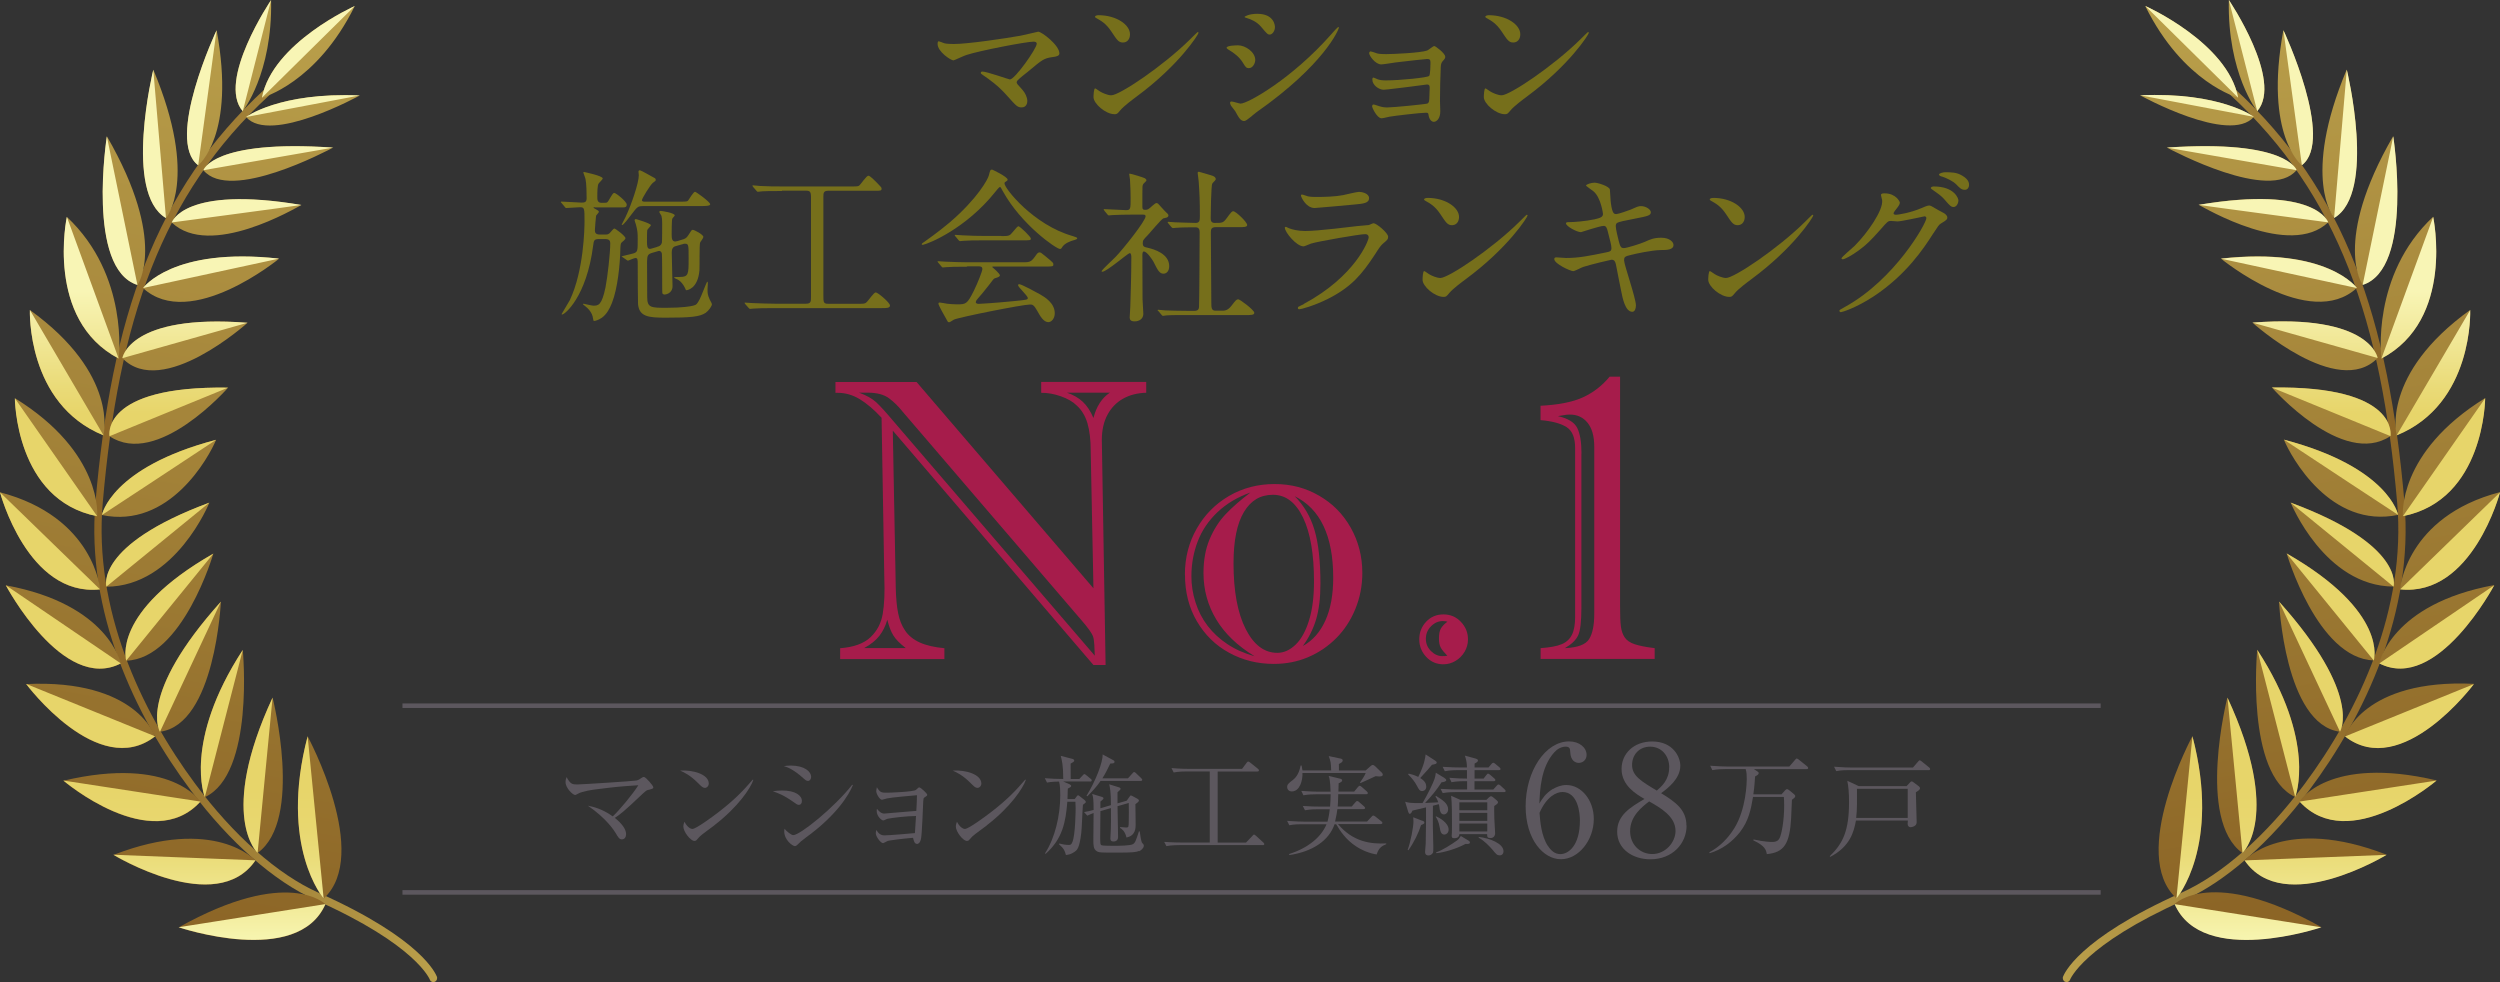 <?xml version="1.0" encoding="UTF-8"?><svg id="_イヤー_1" xmlns="http://www.w3.org/2000/svg" xmlns:xlink="http://www.w3.org/1999/xlink" viewBox="0 0 318.72 125.2"><rect x="0" y="0" width="318.72" height="125.2" fill="#333333" stroke="none"/><defs><style>.cls-1{fill:url(#linear-gradient-2);}.cls-2{fill:#a61c4b;}.cls-3{fill:none;stroke:#5c575e;stroke-miterlimit:10;stroke-width:.58px;}.cls-4{fill:#766f1b;}.cls-5{fill:url(#____鈑_胙琅韃6-3);}.cls-6{fill:#5c575e;}.cls-7{fill:url(#____鈑_胙琅韃6-2);}.cls-8{fill:url(#____鈑_胙琅韃6);}.cls-9{fill:url(#_称未設定グラデーション_24);}.cls-10{fill:url(#linear-gradient);}</style><linearGradient id="____鈑_胙琅韃6" x1="12.02" y1="68.22" x2="55.73" y2="68.22" gradientTransform="matrix(1, 0, 0, 1, 0, 0)" gradientUnits="userSpaceOnUse"><stop offset="0" stop-color="#8c6526"/><stop offset="1" stop-color="#baa04b"/></linearGradient><linearGradient id="____鈑_胙琅韃6-2" x1="16.11" y1="117.36" x2="36.93" y2="-.7" xlink:href="#____鈑_胙琅韃6"/><linearGradient id="linear-gradient" x1="22.94" y1="119.83" x2="22.94" y2="0" gradientTransform="matrix(1, 0, 0, 1, 0, 0)" gradientUnits="userSpaceOnUse"><stop offset="0" stop-color="#f7f5b0"/><stop offset=".04" stop-color="#f1e996"/><stop offset=".08" stop-color="#ebde7d"/><stop offset=".12" stop-color="#e8d76f"/><stop offset=".16" stop-color="#e7d56a"/><stop offset=".56" stop-color="#e7d56a"/><stop offset=".59" stop-color="#eadb79"/><stop offset=".66" stop-color="#f4eda4"/><stop offset=".69" stop-color="#f8f5b5"/></linearGradient><linearGradient id="____鈑_胙琅韃6-3" x1="-1308.09" x2="-1264.38" gradientTransform="translate(-1001.39) rotate(-180) scale(1 -1)" xlink:href="#____鈑_胙琅韃6"/><linearGradient id="_称未設定グラデーション_24" x1="-1304" y1="117.36" x2="-1283.18" y2="-.7" gradientTransform="translate(-1001.39) rotate(-180) scale(1 -1)" gradientUnits="userSpaceOnUse"><stop offset=".04" stop-color="#8c6526"/><stop offset="1" stop-color="#baa04b"/></linearGradient><linearGradient id="linear-gradient-2" x1="-1297.17" y1="119.83" x2="-1297.17" y2="0" gradientTransform="translate(-1001.39) rotate(-180) scale(1 -1)" xlink:href="#linear-gradient"/></defs><g><path class="cls-4" d="M130.16,4.54c.34-.06,2.16-.5,2.2-.5,.44,0,2.7,1.72,2.7,2.77,0,.29-.31,.4-.82,.46-1.13,.15-1.34,.31-3.17,1.85-.29,.25-.99,.75-1.36,1.15-.04,.06-.1,.15-.1,.21,0,.17,.08,.25,.71,.94,.4,.44,.65,1.01,.65,1.45s-.23,.82-.71,.82c-.55,0-.67-.15-1.89-1.51-1.13-1.28-2.2-2.03-3.1-2.64-.21-.15-.23-.17-.23-.25,0-.06,.04-.17,.19-.17,.57,0,3.4,1.01,3.52,1.01,.63,0,3.42-3.94,3.42-4.55,0-.25-.25-.27-.42-.27-.92,0-6.88,1.15-8.55,1.7-.27,.08-1.57,.69-1.64,.69-.34,0-2.03-1.11-2.03-2.1,0-.04,0-.34,.15-.34,.06,0,.59,.21,.69,.25,.27,.08,.92,.1,1.22,.1,1.78,0,6.58-.71,8.58-1.07Z"/><path class="cls-4" d="M144.89,12.32c-.54,.4-1.61,1.2-2.05,1.72-.4,.48-.44,.52-.75,.52-1.13,0-2.68-1.34-2.68-2.18,0-.15,.02-1.11,.21-1.11,.08,0,.54,.36,.63,.4,.27,.17,.96,.48,1.43,.48,1.03,0,6.58-3.71,10.06-7.15,.34-.34,.92-.92,.96-.92s.1,.06,.1,.1c0,.19-2.45,4.11-7.9,8.13Zm-1.72-6.9c-.57,0-.78-.34-1.47-1.38-.71-1.07-1.32-1.38-1.91-1.72-.08-.04-.19-.1-.19-.19s.17-.19,.46-.19c2.24,0,4,1.2,4,2.43,0,.63-.36,1.05-.9,1.05Z"/><path class="cls-4" d="M160.03,7.64c0,.42-.31,1.05-.82,1.05-.31,0-.42-.13-.73-.65-.44-.75-1.15-1.3-1.91-1.74-.06-.04-.19-.13-.19-.21,0-.29,1.19-.31,1.47-.31,.9,0,2.18,.84,2.18,1.87Zm-2.58,6.5c-.06-.1-.44-.55-.5-.65-.06-.1-.13-.27-.13-.4,0-.08,.06-.15,.19-.15,.19,0,.99,.27,1.15,.27,.9,0,6.54-3.15,11.55-8.83,.1-.13,.84-.94,.9-.94,.04,0,.08,.02,.08,.08,0,.23-1.84,4.72-10.52,10.8-.25,.17-1.26,1.11-1.53,1.11-.46,0-.67-.34-1.19-1.3Zm5.09-10.67c0,.48-.34,.94-.67,.94-.23,0-.34-.08-1.09-.99-.57-.67-1.3-.96-1.8-1.11-.08-.02-.31-.08-.31-.15s.59-.4,1.61-.4c2.26,0,2.26,1.64,2.26,1.7Z"/><path class="cls-4" d="M175.51,6.8c.34,.1,.99,.1,1.22,.1,.78,0,4.36-.15,5.22-.46,.17-.06,.75-.57,.9-.57,.17,0,1.4,.94,1.4,1.36,0,.21-.06,.27-.36,.61-.1,.13-.19,.29-.21,.69-.06,1.38-.1,2.96-.1,4.34,0,.21,.04,1.13,.04,1.32,0,.96-.5,1.34-.82,1.34s-.59-.34-.67-.82c-.04-.27-.04-.34-.34-.34-.69,0-4.05,.4-4.61,.5-.17,.02-.82,.21-1.05,.21-.57,0-1.2-1.34-1.2-1.51,0-.08,.02-.25,.19-.25,.06,0,.13,.02,.69,.21,.08,.02,.48,.17,1.01,.17,.84,0,4.97-.42,5.16-.5,.23-.13,.23-.31,.25-.9,0-.17,.04-1.05,.04-1.13,0-.27-.08-.4-.34-.4-.08,0-1.59,.21-2.37,.31-.57,.06-2.81,.36-3.17,.36-.59,0-1.43-.59-1.43-1.28,0-.21,.04-.27,.15-.27,.06,0,.31,.13,.5,.21,.25,.1,.61,.15,1.05,.15,1.87,0,5.35-.36,5.54-.57,.15-.17,.17-1.4,.17-1.7,0-.36-.1-.46-.42-.46-.13,0-2.52,.25-4.03,.44-.29,.04-1.57,.25-1.82,.25-.78,0-1.55-1.13-1.55-1.43,0-.13,.1-.23,.19-.23s.5,.15,.75,.23Z"/><path class="cls-4" d="M194.65,12.32c-.54,.4-1.61,1.2-2.05,1.72-.4,.48-.44,.52-.75,.52-1.13,0-2.68-1.34-2.68-2.18,0-.15,.02-1.11,.21-1.11,.08,0,.54,.36,.63,.4,.27,.17,.96,.48,1.43,.48,1.03,0,6.58-3.71,10.06-7.15,.34-.34,.92-.92,.96-.92s.1,.06,.1,.1c0,.19-2.45,4.11-7.9,8.13Zm-1.72-6.9c-.57,0-.78-.34-1.47-1.38-.71-1.07-1.32-1.38-1.91-1.72-.08-.04-.19-.1-.19-.19s.17-.19,.46-.19c2.24,0,4,1.2,4,2.43,0,.63-.36,1.05-.9,1.05Z"/><path class="cls-4" d="M75.82,26.41c-.08,0-.15,0-.15,.06,0,.04,.21,.17,.34,.23,.15,.08,.34,.19,.34,.31,0,.1-.34,.42-.36,.5-.04,.23-.15,1.72-.15,1.85,0,.23,.06,.54,.59,.54h.73c.25,0,.44,0,.67-.29,.15-.17,.4-.48,.48-.48,.15,0,1.43,.96,1.43,1.24,0,.13-.29,.4-.46,.52-.13,.1-.17,.23-.19,.78-.04,2.05-.34,5.09-1.07,6.94-.29,.75-.69,1.47-1.28,1.89-.44,.31-.86,.42-.99,.42-.1,0-.1-.08-.15-.34-.08-.69-.59-1.26-1.07-1.61-.02-.02-.21-.15-.21-.19,0-.02,.04-.06,.08-.06,.02,0,1.05,.25,1.24,.25,.63,0,1.07-.02,1.55-2.31,.27-1.36,.61-4.4,.61-5.64,0-.27-.08-.54-.61-.54h-.88c-.59,0-.61,.23-.69,.84-.84,6.52-3.61,8.78-3.96,8.78-.04,0-.06-.04-.06-.06s.92-1.53,1.05-1.78c1.78-3.77,1.87-9.16,1.87-10.02,0-1.7,0-1.82-.59-1.82-.25,0-1.53,.1-1.74,.1-.08,0-.13-.06-.19-.15l-.4-.48c-.08-.08-.1-.1-.1-.13,0-.04,.04-.06,.08-.06,.4,0,2.2,.13,2.56,.13,.42,0,.65-.06,.65-.57,0-.59-.02-1.91-.15-2.47-.02-.13-.27-.73-.27-.78,0-.08,.06-.08,.1-.08,.02,0,2.37,.48,2.37,.82,0,.13-.46,.54-.52,.65-.17,.19-.17,1.28-.17,1.66,0,.42,0,.8,.57,.8s.61,0,.73-.1c.17-.15,.63-1.17,.84-1.17,.25,0,1.61,1.11,1.61,1.49,0,.36-.25,.36-.48,.36h-3.61Zm6.1-.13c-.61,0-.69,.1-1.47,1.13-.21,.29-.96,1.28-1.13,1.28-.02,0-.06,0-.06-.04,0-.06,.4-.78,.46-.92,.78-1.61,1.72-4.44,1.72-5.37,0-.08-.04-.42-.04-.48,0-.08,.04-.17,.15-.17,.21,0,1.49,.78,1.78,.92,.15,.06,.27,.13,.27,.29,0,.13-.04,.15-.38,.4-.31,.25-1.38,1.97-1.38,2.2,0,.19,.23,.19,.4,.19h4.55c.8,0,.84-.04,.94-.15,.15-.19,.67-1.11,.88-1.11,.13,0,1.93,1.3,1.93,1.59,0,.23-.61,.23-1.38,.23h-7.23Zm1.87,5.18c.25-.06,.48-.15,.59-.5,.04-.17,.04-2.08,.04-2.43,0-.65-.06-.9-.1-1.03-.02-.08-.27-.4-.27-.48,0-.06,.06-.13,.19-.13s1.78,.25,1.78,.57c0,.08-.29,.34-.31,.42-.08,.17-.08,1.68-.08,1.97,0,.44,0,.94,.46,.94q.08,0,.29-.06l.55-.17c.36-.1,.59-.17,.86-.63,.36-.57,.38-.63,.54-.63,.19,0,1.34,.61,1.34,.9,0,.1-.17,.38-.4,.69-.13,.19-.06,3.02-.1,3.59-.21,2.39-1.61,2.52-1.66,2.52-.06,0-.08-.04-.21-.34-.19-.4-.52-.8-.8-.96-.06-.06-.55-.23-.55-.31s.04-.08,.71-.08c1.13,0,1.13-.36,1.13-2.37,0-1.72,0-1.87-.46-1.87-.1,0-.17,0-.31,.06l-.75,.21c-.31,.08-.63,.17-.63,.84s.1,3.96,.1,4.28c0,.99-.92,1.09-1.01,1.09-.1,0-.23-.04-.29-.17-.02-.06-.02-.86-.02-1.32s0-3.52-.04-3.73c-.02-.13-.13-.34-.34-.34-.06,0-.08,0-.27,.06l-.71,.21c-.54,.17-.54,.44-.57,1.11,0,.65,.02,3.77,.02,4.49,0,1.38,.48,1.38,2.47,1.38s3.12-.19,3.38-.27c.44-.1,.52-.23,.84-.82,.19-.34,.9-2.24,.96-2.24,.08,0,.08,.17,.08,.21,0,.1-.04,.63-.04,.75,0,.54,.02,.73,.27,1.3,.04,.1,.29,.5,.29,.61,0,.23-.38,.8-.78,1.09-.75,.52-1.95,.63-5.12,.63-2.2,0-3.38-.13-3.52-1.74-.02-.19-.04-3.54-.04-5.12,0-.52,0-.75-.29-.75-.15,0-.9,.34-.94,.34s-.06,0-.17-.08l-.52-.36c-.13-.06-.13-.08-.13-.1,0-.04,1.3-.31,1.55-.4,.5-.17,.5-.34,.5-1.82,0-.75-.02-1.05-.23-1.85-.02-.08-.17-.46-.17-.54,0-.06,.06-.15,.17-.15,.02,0,1.91,.55,1.91,.78,0,.1-.42,.5-.46,.61-.04,.1-.04,1.3-.04,1.51,0,.54,.04,.9,.38,.9,.02,0,.06,0,.27-.06l.65-.19Z"/><path class="cls-4" d="M99.7,24.35c-1.59,0-2.31,.02-2.52,.04-.06,0-.48,.06-.55,.06-.08,0-.15-.06-.21-.15l-.4-.46c-.04-.06-.1-.13-.1-.15,0-.04,.04-.06,.08-.06,.15,0,.8,.08,.92,.08,1.03,.06,1.89,.06,2.87,.06h8.64c.88,0,.99,0,1.15-.15,.19-.17,.88-1.22,1.13-1.22,.21,0,.8,.61,1.09,.9,.52,.54,.59,.61,.59,.73,0,.29-.1,.29-.92,.29h-5.89c-.61,0-.61,.31-.61,.8v12.5c0,.9,0,1.11,.61,1.11h3.86c.75,0,.84,0,1.09-.25,.19-.19,.88-1.2,1.11-1.2,.29,0,1.82,1.32,1.82,1.66s-.42,.34-1.01,.34h-13.75c-1.24,0-2.16,.02-2.64,.06-.08,0-.36,.04-.42,.04-.08,0-.15-.04-.21-.13l-.42-.48c-.04-.06-.08-.1-.08-.15s.02-.04,.08-.04c.15,0,.78,.06,.92,.06,1.03,.04,2.12,.08,2.87,.08h3.96c.61,0,.63-.27,.63-.82v-12.77c0-.67-.13-.82-.63-.82h-3.08Z"/><path class="cls-4" d="M117.52,31.13c0-.08,.06-.13,.31-.29,.15-.1,1.87-1.32,3.23-2.47,3.58-3.06,4.91-5.56,5.01-6.02,.17-.65,.17-.73,.42-.73,.02,0,1.97,.92,1.97,1.28,0,.1-.04,.13-.25,.27-.13,.06-.15,.13-.15,.21,0,.65,3.71,5.3,8.68,6.71q.59,.17,.59,.27c0,.13-.06,.15-.59,.31-.27,.08-1.03,.34-1.34,.86-.08,.15-.15,.21-.27,.21-.46,0-4.93-3.08-7.3-7.4-.23-.44-.27-.5-.36-.5s-.42,.42-.59,.63c-3.71,4.65-8.43,6.58-9.18,6.73-.06,.02-.19,.04-.19-.06Zm5.77,2.87c-1.55,0-2.08,.02-2.64,.06-.06,0-.38,.04-.44,.04-.08,0-.1-.04-.19-.13l-.4-.48c-.04-.06-.1-.13-.1-.15,0-.04,.04-.04,.08-.04,.15,0,.8,.06,.92,.06,1.03,.04,2.14,.08,2.87,.08h6.92c.88,0,1.11,0,1.61-.69,.31-.44,.4-.57,.59-.57,.17,0,.23,.04,.71,.44,1.07,.88,1.07,.9,1.07,1.09,0,.27-.1,.27-1.09,.27h-6.42c-.21,0-.29,0-.29,.06,0,0,.99,.84,.99,1.07q0,.19-.63,.36c-.17,.06-.21,.13-.73,.82-.44,.59-1.3,1.61-1.43,1.74-.08,.1-.29,.31-.29,.5s.29,.21,.38,.21c.27,0,2.24-.13,4.57-.36,1.51-.15,1.68-.17,1.68-.38,0-.31-1.24-1.38-1.24-1.64,0-.1,.08-.13,.15-.13,.31,0,2.39,1.15,2.66,1.3,.57,.33,1.87,1.09,1.87,2.41,0,.67-.42,1.13-.82,1.13-.61,0-1.05-.78-1.43-1.47-.4-.71-.59-.78-.88-.78-.96,0-9.02,1.61-9.73,1.93-.1,.04-.5,.34-.61,.34-.06,0-.17-.04-.21-.15-.42-.73-1.15-2.03-1.15-2.22,0-.15,.1-.15,.17-.15,.15,0,.8,.13,.92,.15,.29,.04,.88,.08,1.24,.08,1.17,0,1.32,0,2.18-1.72,.5-1.01,1.09-2.52,1.09-2.77,0-.36-.27-.36-.63-.36h-1.32Zm4.36-3.9c1.03,0,1.07-.04,1.49-.55,.34-.4,.59-.71,.69-.71,.19,0,1.59,1.34,1.59,1.57s-.1,.23-1.11,.23h-4.82c-1.28,0-1.89,0-2.66,.06-.06,0-.38,.04-.44,.04s-.1-.04-.19-.13l-.4-.48c-.08-.08-.08-.1-.08-.15,0-.02,.02-.04,.06-.04,.15,0,.8,.06,.92,.06,1.03,.06,2.03,.08,2.87,.08h2.08Z"/><path class="cls-4" d="M140.8,26.85c-.08-.1-.1-.13-.1-.15,0-.04,.06-.04,.08-.04,.4,0,2.33,.13,2.77,.13,.59,0,.59-.15,.59-1.55,0-.31-.02-1.55-.08-2.35,0-.1-.1-.59-.1-.71,0-.04,.06-.04,.08-.04,.17,0,1.72,.48,1.89,.57,.1,.06,.23,.15,.23,.29,0,.08-.38,.4-.42,.48-.1,.19-.1,.29-.1,1.17v1.76c0,.29,.13,.34,.34,.34,.19,0,.34-.02,.5-.15,.15-.08,.75-.71,.94-.71,.13,0,.25,.08,.29,.15,.25,.25,.69,.78,.75,.82,.46,.44,.5,.48,.5,.61,0,.15-.13,.23-.23,.27-.06,.02-.36,.08-.42,.1-.29,.13-1.64,1.78-1.95,2.1-.61,.63-.67,.69-.67,1.07,0,.44,.19,.48,.69,.59,.71,.17,2.68,.73,2.68,2.33,0,.65-.36,.96-.73,.96-.5,0-.73-.42-1.28-1.53-.13-.23-.82-1.3-1.22-1.3-.19,0-.19,.29-.19,.54,0,.8,.02,4.68,.02,5.54,0,.27,.1,1.57,.1,1.87,0,.63-.52,.96-1.11,.96-.5,0-.63-.21-.63-.5,0-.21,.08-1.17,.08-1.4,.04-1.55,.13-3.73,.13-6.21,0-.23,0-.59-.21-.59s-2.94,2.37-3.48,2.37c-.04,0-.1,0-.1-.06,0-.17,1.55-1.57,1.82-1.87,.84-.86,3.79-4.53,3.79-5.14,0-.19-.15-.21-.34-.21h-1.47c-.82,0-1.7,.02-2.43,.06-.06,0-.38,.04-.44,.04-.08,0-.13-.04-.19-.13l-.4-.48Zm6.86,12.83q-.08-.1-.08-.13s.04-.06,.06-.06c.13,0,.78,.08,.92,.08,.61,.02,1.7,.06,2.87,.06h.82c.19,0,.57,0,.61-.46,.04-.38,.08-8.45,.08-9.54,0-.21,0-.65-.5-.65s-1.74,0-2.47,.06c-.06,0-.36,.04-.44,.04-.06,0-.1-.04-.19-.13l-.4-.48q-.08-.1-.08-.15s.04-.04,.06-.04,.78,.06,.88,.06c.21,0,1.91,.08,2.62,.08,.5,0,.55-.27,.55-.86,0-1.93-.04-2.87-.15-4.44,0-.17-.13-.9-.13-1.07,0-.1,.04-.15,.17-.15,.06,0,1.36,.4,1.51,.44,.19,.06,.63,.17,.63,.52,0,.1-.42,.46-.46,.57-.13,.29-.19,3.77-.19,4.34,0,.25,0,.65,.5,.65,.99,0,1.09,0,1.53-.59,.61-.82,.67-.9,.86-.9,.29,0,1.76,1.36,1.76,1.76,0,.27-.44,.27-1.11,.27h-2.91c-.57,0-.61,.31-.61,.69,0,1.26,.06,7.4,.06,8.81,0,.78,0,1.15,.55,1.15h.78c.38,0,.75,0,1.24-.63,.57-.73,.63-.82,.88-.82,.19,0,2.03,1.36,2.03,1.72,0,.29-.44,.29-1.13,.29h-7.44c-.5,0-1.91-.02-2.64,.04-.06,0-.38,.06-.44,.06s-.1-.04-.19-.15l-.4-.48Z"/><path class="cls-4" d="M166.23,38.74c6.54-3.52,8.26-8.05,8.26-8.49,0-.25-.15-.4-.44-.4-.71,0-5.98,.92-6.9,1.2-.15,.04-.82,.36-.96,.36-.9,0-2.39-1.8-2.39-2.39,0-.06,.06-.1,.13-.1s.31,.15,.38,.17c.4,.17,1.19,.36,2.08,.36,1.72,0,5.89-.55,6.67-.63,.04,0,1.43-.13,1.45-.13,.1-.04,.5-.23,.61-.23,.36,0,1.85,1.24,1.85,1.72,0,.31-.08,.4-.57,.8-.36,.29-.57,.61-1.13,1.49-1.66,2.52-2.96,4.09-5.91,5.6-1.87,.94-3.52,1.36-3.71,1.36-.17,0-.19-.13-.19-.17s.02-.1,.04-.13c.04-.04,.63-.31,.75-.38Zm.52-13.71c.34,.08,.82,.08,1.11,.08,.99,0,2.37-.04,3.35-.23,.31-.06,1.76-.42,2.05-.42,.36,0,1.28,.19,1.28,.8,0,.65-.73,.71-1.95,.82-.34,.04-4.84,.44-4.99,.44-1.11,0-1.74-1.43-1.74-1.57,0-.1,.04-.15,.13-.15,.13,0,.63,.21,.75,.23Z"/><path class="cls-4" d="M186.84,35.61c-.54,.4-1.61,1.2-2.05,1.72-.4,.48-.44,.52-.75,.52-1.13,0-2.68-1.34-2.68-2.18,0-.15,.02-1.11,.21-1.11,.08,0,.54,.36,.63,.4,.27,.17,.96,.48,1.43,.48,1.03,0,6.58-3.71,10.06-7.15,.34-.34,.92-.92,.96-.92s.1,.06,.1,.1c0,.19-2.45,4.11-7.9,8.13Zm-1.72-6.9c-.57,0-.78-.34-1.47-1.38-.71-1.07-1.32-1.38-1.91-1.72-.08-.04-.19-.1-.19-.19s.17-.19,.46-.19c2.24,0,4,1.2,4,2.43,0,.63-.36,1.05-.9,1.05Z"/><path class="cls-4" d="M208.56,38.95c0,.4-.15,.8-.46,.8-.92,0-1.26-1.82-1.43-2.7-.1-.52-.57-2.81-.65-3.29-.08-.38-.19-.65-.57-.65-.08,0-2.58,.59-3.61,.92-.21,.06-1.07,.54-1.28,.54-.31,0-2.41-.92-2.41-1.55,0-.17,.15-.21,.25-.21,.19,0,1.07,.08,1.26,.08,1.59,0,2.85-.25,5.09-.71,.54-.1,.69-.19,.69-.55,0-.34-.17-.94-.46-2.1-.13-.52-.23-.73-.54-.73-.48,0-2.85,.8-2.89,.8-.5,0-1.91-.75-1.91-1.13,0-.15,.23-.15,.42-.15,.52,0,2.03-.1,3.23-.36,.73-.17,1.07-.29,1.07-.69,0-.08-.27-2.08-1.2-2.87-.15-.13-.96-.67-.96-.75,0-.13,.63-.36,1.09-.36,.42,0,1.89,.46,1.95,.88,.04,.29,.08,1.51,.13,1.76,.19,1.36,.42,1.36,.71,1.36,.21,0,1.53-.44,1.82-.57,.9-.4,1.01-.44,1.3-.44,.67,0,1.26,.44,1.26,.78,0,.42-.42,.5-1.95,.8-1.7,.34-1.89,.38-2.12,.46-.36,.1-.4,.29-.4,.52,0,.36,.27,1.47,.38,1.89,.19,.71,.27,.9,.65,.9s2.18-.57,2.68-.8c.69-.31,1.15-.52,2.08-.52,1.11,0,1.57,.57,1.57,.92,0,.63-.86,.65-1.61,.65-1.2,.02-3.17,.46-3.77,.61-.88,.19-.92,.31-.92,.71,0,.55,1.51,4.82,1.51,5.74Z"/><path class="cls-4" d="M223.26,35.61c-.54,.4-1.61,1.2-2.05,1.72-.4,.48-.44,.52-.75,.52-1.13,0-2.68-1.34-2.68-2.18,0-.15,.02-1.11,.21-1.11,.08,0,.54,.36,.63,.4,.27,.17,.96,.48,1.43,.48,1.03,0,6.58-3.71,10.06-7.15,.34-.34,.92-.92,.96-.92s.1,.06,.1,.1c0,.19-2.45,4.11-7.9,8.13Zm-1.72-6.9c-.57,0-.78-.34-1.47-1.38-.71-1.07-1.32-1.38-1.91-1.72-.08-.04-.19-.1-.19-.19s.17-.19,.46-.19c2.24,0,4,1.2,4,2.43,0,.63-.36,1.05-.9,1.05Z"/><path class="cls-4" d="M239.8,24.86c0-.21,.29-.21,.46-.21,1.47,0,1.95,1.09,1.95,1.17,0,.25-.21,.52-.63,1.05-.1,.15-.17,.23-.17,.34,0,.17,.25,.17,.34,.17,.21,0,1.76-.23,3.19-.84,.25-.1,.75-.34,.99-.34,.19,0,.29,.06,1.15,.57,.13,.06,.67,.36,.78,.42,.23,.15,.4,.36,.4,.52,0,.29-.15,.38-.84,.8-.23,.15-.31,.27-1.05,1.4-1.07,1.68-3.33,5.12-7.51,7.88-2.31,1.51-4.05,2.01-4.17,2.01-.1,0-.19-.08-.19-.19,0-.08,.06-.13,.71-.48,6.39-3.52,10.38-10.67,10.38-11.32,0-.19-.17-.23-.23-.23-.04,0-2.94,.65-3.44,.65-.13,0-.69-.06-.82-.06-.4,0-.44,.04-1.32,1.05-1.28,1.43-1.8,1.97-2.85,2.73-.86,.63-1.76,1.11-2.01,1.11-.1,0-.15-.06-.15-.13,0-.15,1.4-1.32,1.66-1.57,1.7-1.7,3.69-4.59,3.52-5.85-.02-.1-.15-.57-.15-.65Zm9.87,.71c0,.36-.25,.82-.61,.82-.29,0-.46-.13-1.11-.9-.42-.48-.63-.63-1.49-1.24-.1-.06-.31-.21-.31-.29s.17-.19,.36-.19c2.68,0,3.17,1.55,3.17,1.8Zm.5-3.17c.86,.5,.86,.99,.86,1.19,0,.31-.21,.61-.52,.61-.44,0-.65-.21-1.11-.69-.34-.36-1.22-.84-1.93-1.03-.21-.06-.27-.17-.27-.23,0-.17,.55-.29,.75-.29,.82,0,1.51,0,2.22,.44Z"/></g><g><path class="cls-2" d="M132.74,50.07v-1.38h13.39v1.38c-1.12,.03-2.1,.28-2.94,.75-.84,.47-1.51,1.15-1.99,2.04-.48,.89-.73,1.96-.73,3.22l.48,28.7h-1.55l-25.58-29.88,.38,20.1c.03,1.25,.13,2.31,.3,3.17,.17,.86,.47,1.61,.9,2.24,.43,.63,1.05,1.13,1.86,1.5,.81,.37,1.86,.61,3.14,.73v1.38h-13.29v-1.38c1.74-.13,3.02-.6,3.87-1.4,.84-.8,1.36-1.8,1.56-2.99,.2-1.19,.27-2.69,.2-4.49l-.35-20.5c-.95-1.03-1.88-1.82-2.78-2.37-.9-.54-1.83-.81-2.8-.81h-.3v-1.38h10.34l22.55,26.3-.35-17.59c0-1.35-.14-2.5-.41-3.44-.28-.94-.74-1.71-1.39-2.29-.47-.47-1.14-.85-2.01-1.16-.88-.31-1.71-.45-2.49-.44Zm4.83,28.65l-22.55-26.3c-.47-.6-1.02-1.14-1.66-1.63-.64-.48-1.55-.73-2.72-.73h-1.13c.93,.33,1.66,.74,2.18,1.21,.52,.48,1.24,1.27,2.18,2.39l25.7,29.93c-.02-.48-.04-.96-.06-1.41-.03-.46-.08-.8-.16-1.03s-.24-.5-.48-.84c-.23-.33-.67-.87-1.3-1.6Zm-27.38,3.9h5.28c-.73-.57-1.26-1.09-1.56-1.58-.31-.48-.57-1.16-.79-2.03-.22,.78-.55,1.46-1,2.04-.45,.58-1.09,1.1-1.93,1.56Zm31.31-32.56h-5.48c.83,.28,1.51,.68,2.04,1.18s.97,1.18,1.34,2.05c.38-1.48,1.08-2.56,2.1-3.23Z"/><path class="cls-2" d="M151.06,73.25c0-2.14,.5-4.09,1.51-5.86,1.01-1.77,2.39-3.16,4.13-4.17,1.74-1.01,3.67-1.51,5.79-1.51s3.96,.49,5.67,1.48c1.71,.98,3.06,2.34,4.04,4.08s1.48,3.66,1.48,5.78c0,1.62-.3,3.15-.89,4.59-.59,1.44-1.41,2.69-2.45,3.73s-2.24,1.85-3.59,2.42c-1.35,.57-2.8,.85-4.35,.85-2.09,0-3.99-.48-5.72-1.43-1.73-.95-3.09-2.29-4.1-4.02-1.01-1.73-1.51-3.71-1.51-5.94Zm8.88,10.41c-2.17-1.32-3.8-2.88-4.88-4.68-1.08-1.8-1.63-3.78-1.63-5.93,0-1.63,.26-3.07,.78-4.3,.52-1.23,1.2-2.3,2.04-3.19,.84-.89,1.9-1.81,3.17-2.77-1.69,.6-3.09,1.44-4.23,2.53-1.13,1.08-1.97,2.32-2.5,3.72-.53,1.39-.8,2.87-.8,4.42,0,1.13,.17,2.25,.53,3.35,.35,1.1,.86,2.09,1.54,2.98,.68,.88,1.51,1.66,2.52,2.33,1,.67,2.16,1.18,3.48,1.55Zm-2.68-11.84c0,3.55,.52,6.34,1.55,8.37,1.03,2.03,2.38,3.04,4.03,3.04,.83,0,1.61-.35,2.33-1.04,.72-.69,1.29-1.72,1.71-3.08,.43-1.36,.64-3.02,.64-4.99,0-3.47-.46-6.18-1.39-8.12-.93-1.94-2.21-2.92-3.84-2.92s-2.82,.73-3.7,2.19c-.88,1.46-1.33,3.64-1.33,6.54Zm8.83,10.54c1.25-.68,2.21-1.77,2.88-3.25,.67-1.48,1-3.3,1-5.46,0-5.31-1.64-8.77-4.91-10.39,1.17,1.17,2.01,2.6,2.52,4.3,.51,1.7,.76,3.99,.76,6.86,0,1.82-.19,3.34-.56,4.57s-.94,2.35-1.69,3.37Z"/><path class="cls-2" d="M184.03,78.33c.87,0,1.61,.31,2.21,.94s.91,1.37,.91,2.24c0,.58-.15,1.12-.44,1.6-.29,.48-.68,.87-1.15,1.15-.48,.28-.99,.43-1.54,.43-.87,0-1.6-.31-2.19-.94-.59-.63-.89-1.37-.89-2.24s.29-1.63,.88-2.25c.58-.62,1.32-.93,2.2-.93Zm.5,5.28c-.38-.38-.66-.72-.83-1.01-.17-.29-.25-.69-.25-1.19,0-.57,.08-1,.25-1.29,.17-.29,.44-.58,.83-.86-.13-.05-.33-.08-.6-.08-.55,0-1.05,.22-1.49,.66-.44,.44-.66,.98-.66,1.61,0,.6,.22,1.12,.65,1.55,.43,.43,.92,.65,1.45,.65,.27,0,.48-.02,.65-.05Z"/><path class="cls-2" d="M206.54,48.02v29.28c0,1.13,.03,1.98,.1,2.54,.07,.56,.23,1.03,.48,1.41,.25,.38,.68,.68,1.28,.88s1.45,.37,2.55,.5v1.38h-14.54v-1.38c1.18-.08,2.08-.25,2.68-.5,.6-.25,1.04-.65,1.31-1.2,.28-.55,.41-1.32,.41-2.3v-21.52c0-1.3-.36-2.19-1.08-2.65-.72-.47-1.83-.77-3.33-.9v-1.83c2.32-.12,4.13-.48,5.44-1.09,1.31-.61,2.43-1.48,3.37-2.62h1.33Zm-4.93,9.79v19.64c0,1.8-.14,2.99-.43,3.58s-.84,1.12-1.68,1.6c1.62-.07,2.65-.45,3.09-1.15,.44-.7,.66-1.79,.66-3.25v-21.27c0-1.35-.29-2.37-.86-3.07s-1.33-1.04-2.26-1.04c-.25,0-.54,.03-.86,.09-.33,.06-.55,.1-.66,.11,1.28,.28,2.11,.79,2.47,1.51,.36,.73,.54,1.81,.54,3.24Z"/></g><g><g><path class="cls-8" d="M34.41,11.42c.16,.2,.14,.51-.06,.7-13.82,12.75-19.24,28.83-21.25,51.97-1.17,13.51,4.79,26.42,11.81,35.87,4.84,6.51,10.46,11.51,15.69,13.85,13.35,5.95,14.98,10.47,15.08,10.66,.12,.25,.02,.55-.21,.68-.24,.12-.52,.04-.64-.19-.02-.06-1.67-4.46-14.62-10.23-5.28-2.36-10.95-7.38-15.85-13.92-7.24-9.65-13.38-22.9-12.19-36.77,2.03-23.45,7.54-39.74,21.58-52.67,.19-.2,.5-.18,.66,.04"/><path class="cls-7" d="M32.84,108.74c5.87-4.23,1.91-19.8,1.91-19.8-7.01,15.12-1.91,19.8-1.91,19.8Zm-4.68-32.04c-10.71,11.93-7.77,16.59-7.77,16.59,7.06-.91,7.77-16.59,7.77-16.59ZM34.56,0s-6.96,10.3-3.62,14.18c0,0,3.82-4.77,3.62-14.18Zm-8.63,21.7c3.39,4.12,15.77-2.49,16.54-2.88-15.34-1.06-16.54,2.88-16.54,2.88ZM45.23,.77s-10.5,4.67-11.84,11.69c0,0,6.98-1.83,11.84-11.69Zm-13.86,14.15c3.1,3.55,14.5-2.75,14.5-2.75-10.25-.44-14.5,2.75-14.5,2.75Zm-.42,67.94c-7.66,11.77-4.84,18.77-4.84,18.77,6.37-2.94,4.84-18.77,4.84-18.77Zm-12.71-46.13c6.03,5.53,17.34-3.75,17.34-3.75-13.61-1.52-17.34,3.75-17.34,3.75Zm-4.28,18.88c6.12,4.1,15.12-6.19,15.12-6.19-16.3-.25-15.12,6.19-15.12,6.19Zm13.24,14.97c-13.05,7.46-11.11,13.65-11.11,13.65,7.21-.25,11.11-13.65,11.11-13.65Zm-11.6-24.92c5.1,5.27,15.96-4.51,15.96-4.51-15.08-1.17-15.96,4.51-15.96,4.51Zm11.95,10.41c-13.43,3.53-14.56,9.59-14.56,9.59,8.61,1.81,13.65-7.38,14.56-9.59Zm-.86,8.02c-14.66,5.43-13.13,10.71-13.13,10.71,8.81-.04,13.13-10.71,13.13-10.71Zm-4.79-35.72c4.88,4.64,15.75-1.84,16.52-2.23-15-2.53-16.52,2.23-16.52,2.23Zm3.65,73.84s-3.65-5.93-17.47-2.68c0,0,11.2,9.56,17.47,2.68Zm-5.78-8.32s-2.37-7.34-16.44-6.68c0,0,9.18,12.33,16.44,6.68Zm12.8,15.81s-5.17-5.73-18.11-.71c0,0,13.14,8.02,18.11,.71Zm-17.18-25.11s-1.48-7.55-14.65-9.97c0,0,7.28,13.75,14.65,9.97Zm7.39,33.64s15.17,5.15,18.71-2.95c0,0-4.75-4.86-18.71,2.95Zm18.48-3.67c6.11-5.62-2.04-20.68-2.04-20.68-3.69,14.08,2.04,20.68,2.04,20.68ZM13.19,55.5s2.03-7.76-9.38-15.98c0,0-.47,11.97,9.38,15.98Zm4.34-19.17s3.9-5.45-3.9-18.95c0,0-2.65,16.87,3.9,18.95Zm-2.4,9.39s1.36-10.59-6.6-18.06c0,0-2.82,13.11,6.6,18.06Zm6.04-17.91s4.22-5-1.62-18.91c0,0-3.84,15.72,1.62,18.91Zm-8.4,47.34S12.03,65.9,0,62.76c0,0,3.6,13.44,12.75,12.38Zm-.38-9.34s.78-8.09-10.48-15.04c0,0,.05,12.98,10.48,15.04ZM25.27,21.07s4.83-3.77,2.35-17.21c0,0-6.59,13.99-2.35,17.21Z"/><path class="cls-10" d="M26.69,64.08c-14.66,5.43-13.13,10.71-13.13,10.71l13.13-10.71Zm-12.73-8.47l15.12-6.19c-16.3-.25-15.12,6.19-15.12,6.19Zm13.24,14.97c-13.05,7.46-11.11,13.65-11.11,13.65l11.11-13.65Zm3.75,12.28c-7.66,11.77-4.84,18.77-4.84,18.77l4.84-18.77ZM15.6,45.66l15.96-4.51c-15.08-1.17-15.96,4.51-15.96,4.51Zm11.95,10.41c-13.43,3.53-14.56,9.59-14.56,9.59,0,0,11.49-7.54,14.56-9.59Zm.61,20.64c-10.71,11.93-7.77,16.59-7.77,16.59l7.77-16.59Zm3.2-61.79l14.5-2.75c-10.25-.44-14.5,2.75-14.5,2.75ZM45.23,.77s-10.5,4.67-11.84,11.69L45.23,.77Zm-10.66-.77s-6.96,10.3-3.62,14.18L34.56,0Zm-12.67,28.36s15.24-2.02,16.52-2.23c-15-2.53-16.52,2.23-16.52,2.23Zm3.37-7.29L27.61,3.86s-6.59,13.99-2.35,17.21Zm13.95,72.79c-3.69,14.08,2.04,20.68,2.04,20.68l-2.04-20.68Zm-13.67,8.33l-17.47-2.68s11.2,9.56,17.47,2.68Zm-12.81-27.06L0,62.76s3.49,13.33,12.74,12.38Zm19.83,34.55l-18.11-.71s13.14,8.02,18.11,.71Zm-17.18-25.11L.74,74.61s7.28,13.75,14.65,9.97Zm4.38,9.3l-16.44-6.68s9.18,12.33,16.44,6.68Zm21.72,21.39l-18.71,2.95s15.17,5.15,18.71-2.95ZM25.93,21.7s15.46-2.68,16.54-2.88c-15.34-1.06-16.54,2.88-16.54,2.88Zm-8.41,14.63l-3.9-18.95s-2.65,16.87,3.9,18.95Zm15.32,72.41l1.91-19.8c-7.01,15.12-1.91,19.8-1.91,19.8ZM21.16,27.8l-1.62-18.91s-3.84,15.72,1.62,18.91Zm-2.92,8.92l17.34-3.75c-13.61-1.52-17.34,3.75-17.34,3.75Zm-5.86,29.08L1.89,50.77s.05,12.98,10.48,15.04Zm.81-10.31L3.81,39.52s-.47,11.97,9.38,15.98Zm1.93-9.79l-6.6-18.06s-2.82,13.11,6.6,18.06Z"/></g><g><path class="cls-5" d="M284.3,11.42c-.16,.2-.14,.51,.06,.7,13.82,12.75,19.24,28.83,21.25,51.97,1.17,13.51-4.79,26.42-11.81,35.87-4.84,6.51-10.46,11.51-15.69,13.85-13.35,5.95-14.98,10.47-15.08,10.66-.12,.25-.02,.55,.21,.68,.24,.12,.52,.04,.64-.19,.02-.06,1.67-4.46,14.62-10.23,5.28-2.36,10.95-7.38,15.85-13.92,7.24-9.65,13.38-22.9,12.19-36.77-2.03-23.45-7.54-39.74-21.58-52.67-.19-.2-.5-.18-.66,.04"/><path class="cls-9" d="M283.96,88.94s-3.96,15.57,1.91,19.8c0,0,5.1-4.68-1.91-19.8Zm14.36,4.35s2.94-4.65-7.77-16.59c0,0,.71,15.67,7.77,16.59Zm-10.55-79.11c3.35-3.88-3.62-14.18-3.62-14.18-.2,9.41,3.62,14.18,3.62,14.18Zm-11.53,4.63c.77,.39,13.15,7,16.54,2.88,0,0-1.2-3.94-16.54-2.88Zm9.09-6.36c-1.35-7.03-11.84-11.69-11.84-11.69,4.87,9.86,11.84,11.69,11.84,11.69Zm-12.49-.3s11.4,6.31,14.5,2.75c0,0-4.25-3.2-14.5-2.75Zm19.77,89.46s2.82-7-4.84-18.77c0,0-1.52,15.83,4.84,18.77Zm-9.48-68.65s11.31,9.28,17.34,3.75c0,0-3.73-5.27-17.34-3.75Zm6.51,16.44s9,10.29,15.12,6.19c0,0,1.18-6.44-15.12-6.19Zm12.99,34.8s1.94-6.19-11.11-13.65c0,0,3.91,13.39,11.11,13.65Zm-15.47-43.07s10.86,9.78,15.96,4.51c0,0-.88-5.68-15.96-4.51Zm18.57,24.51s-1.13-6.06-14.56-9.59c.91,2.21,5.95,11.4,14.56,9.59Zm-.57,9.14s1.54-5.29-13.13-10.71c0,0,4.32,10.67,13.13,10.71Zm-24.86-48.67c.77,.39,11.64,6.86,16.52,2.23,0,0-1.52-4.76-16.52-2.23Zm30.33,73.38c-13.82-3.25-17.47,2.68-17.47,2.68,6.27,6.88,17.47-2.68,17.47-2.68Zm4.76-12.31c-14.06-.66-16.44,6.68-16.44,6.68,7.26,5.65,16.44-6.68,16.44-6.68Zm-11.13,21.78c-12.94-5.02-18.11,.71-18.11,.71,4.97,7.31,18.11-.71,18.11-.71Zm13.72-34.37c-13.17,2.42-14.65,9.97-14.65,9.97,7.37,3.78,14.65-9.97,14.65-9.97Zm-40.74,40.66c3.53,8.1,18.71,2.95,18.71,2.95-13.95-7.81-18.71-2.95-18.71-2.95Zm2.27-21.4s-8.15,15.06-2.04,20.68c0,0,5.73-6.6,2.04-20.68Zm35.41-54.34c-11.42,8.22-9.38,15.98-9.38,15.98,9.86-4,9.38-15.98,9.38-15.98Zm-9.82-22.15c-7.8,13.5-3.9,18.95-3.9,18.95,6.55-2.08,3.9-18.95,3.9-18.95Zm5.1,10.27c-7.96,7.47-6.6,18.06-6.6,18.06,9.41-4.96,6.6-18.06,6.6-18.06Zm-11.02-18.76c-5.84,13.91-1.62,18.91-1.62,18.91,5.46-3.2,1.62-18.91,1.62-18.91Zm19.54,53.87c-12.02,3.14-12.75,12.38-12.75,12.38,9.15,1.06,12.75-12.38,12.75-12.38Zm-1.89-11.99c-11.26,6.95-10.49,15.04-10.49,15.04,10.44-2.06,10.49-15.04,10.49-15.04ZM291.1,3.86c-2.49,13.44,2.35,17.21,2.35,17.21,4.24-3.22-2.35-17.21-2.35-17.21Z"/><path class="cls-1" d="M305.15,74.79s1.54-5.29-13.13-10.71l13.13,10.71Zm-15.51-25.38l15.12,6.19s1.18-6.44-15.12-6.19Zm12.99,34.8s1.94-6.19-11.11-13.65l11.11,13.65Zm-10.02,17.4s2.82-7-4.84-18.77l4.84,18.77Zm-5.45-60.48l15.96,4.51s-.88-5.68-15.96-4.51Zm18.57,24.51s-1.13-6.06-14.56-9.59c3.07,2.05,14.56,9.59,14.56,9.59Zm-7.41,27.64s2.94-4.65-7.77-16.59l7.77,16.59Zm-25.47-81.13l14.5,2.75s-4.25-3.2-14.5-2.75Zm12.49,.3c-1.35-7.03-11.84-11.69-11.84-11.69l11.84,11.69Zm2.43,1.72c3.35-3.88-3.62-14.18-3.62-14.18l3.62,14.18Zm-7.47,11.95c1.28,.2,16.52,2.23,16.52,2.23,0,0-1.52-4.76-16.52-2.23Zm10.81-22.27l2.35,17.21c4.24-3.22-2.35-17.21-2.35-17.21Zm-13.64,110.69s5.73-6.6,2.04-20.68l-2.04,20.68Zm33.17-15.03l-17.47,2.68c6.27,6.88,17.47-2.68,17.47-2.68Zm8.09-36.75l-12.74,12.38c9.25,.95,12.74-12.38,12.74-12.38Zm-14.46,46.22l-18.11,.71c4.97,7.31,18.11-.71,18.11-.71Zm13.72-34.37l-14.65,9.97c7.37,3.78,14.65-9.97,14.65-9.97Zm-2.59,12.6l-16.44,6.68c7.26,5.65,16.44-6.68,16.44-6.68Zm-19.45,31.01l-18.71-2.95c3.53,8.1,18.71,2.95,18.71,2.95Zm-19.69-99.4c1.08,.2,16.54,2.88,16.54,2.88,0,0-1.2-3.94-16.54-2.88Zm28.85-1.44l-3.9,18.95c6.55-2.08,3.9-18.95,3.9-18.95Zm-21.13,71.56l1.91,19.8s5.1-4.68-1.91-19.8Zm15.21-80.05l-1.62,18.91c5.46-3.2,1.62-18.91,1.62-18.91Zm-16.04,24.09l17.34,3.75s-3.73-5.27-17.34-3.75Zm33.68,17.79l-10.49,15.04c10.44-2.06,10.49-15.04,10.49-15.04Zm-1.91-11.24l-9.38,15.98c9.86-4,9.38-15.98,9.38-15.98Zm-4.72-11.87l-6.6,18.06c9.41-4.96,6.6-18.06,6.6-18.06Z"/></g></g><g><path class="cls-6" d="M82.68,100.69c-.28,.07-.36,.15-.67,.43-2.63,2.5-3,2.74-3.63,3.15,1.01,.8,1.44,1.52,1.44,2.08,0,.34-.18,.66-.54,.66-.31,0-.45-.22-.82-.85-.15-.25-1.15-1.83-3.51-3.44,.64,.13,1.75,.35,3.17,1.36,.81-.75,2.53-2.8,3.26-3.97-2.54,.17-2.84,.2-5.44,.53-.31,.04-1.66,.21-2.28,.56-.25,.15-.28,.15-.34,.15-.29,0-1.22-.88-1.22-1.64,0-.25,.06-.43,.13-.64,.49,.89,.71,.94,1.36,.94,.55,0,7.09-.42,7.52-.5,.29-.06,.42-.15,.64-.31,.18-.13,.27-.15,.34-.15,.24,0,1.2,1.13,1.2,1.31s-.06,.18-.6,.34Z"/><path class="cls-6" d="M89.84,100.44c-.24,0-.41-.17-.85-.61-.98-.99-1.76-1.36-2.29-1.59,1.68-.11,3.66,.49,3.66,1.65,0,.31-.24,.56-.52,.56Zm1.22,4.79c-.29,.22-1.61,1.17-1.84,1.41-.07,.07-.38,.42-.45,.49-.06,.06-.17,.08-.24,.08-.49,0-1.41-1.17-1.41-1.83,0-.25,.08-.46,.14-.62,.32,.63,.73,.92,1.02,.92,.46,0,2.63-1.61,3.23-2.07,2.25-1.72,3.33-2.92,4.46-4.22l.07,.04c-.33,1.02-1.9,3.42-4.98,5.79Z"/><path class="cls-6" d="M101.85,102.61c-.2,0-.32-.1-.67-.35-1.34-.94-2.03-1.17-2.66-1.38,.38-.06,.7-.1,1.19-.1,1.69,0,2.52,.64,2.52,1.33,0,.32-.15,.5-.38,.5Zm1.12-3.06c-.15,0-.31-.11-.5-.29-1.36-1.23-2.14-1.47-2.54-1.59,.31-.04,.54-.07,.88-.07,1.79,0,2.6,.8,2.6,1.43,0,.21-.1,.53-.43,.53Zm-.32,7.3c-.53,.39-.59,.45-.95,.81-.1,.11-.24,.21-.36,.21-.29,0-1.36-.77-1.36-1.89,0-.11,.01-.2,.04-.32,.28,.36,.89,.81,1.1,.81,.89,0,5.27-3.55,7.53-6.43l.08,.06c-.48,1.2-2.08,3.87-6.09,6.75Z"/><path class="cls-6" d="M117.87,101.66c-.14,.08-.14,.13-.17,.54-.04,.74-.15,4.05-.28,4.72-.13,.6-.39,.67-.5,.67-.32,0-.41-.34-.52-.78-1.38,.11-2.91,.32-3.21,.39-.1,.03-.52,.29-.62,.29-.28,0-.92-.82-.92-1.27,0-.13,.03-.21,.08-.41,.15,.25,.41,.69,1.02,.69s3.13-.22,3.89-.29c.04-.73,.11-1.75,.14-2.18-1.16,0-3.17,.25-3.61,.35-.1,.01-.48,.22-.56,.22-.2,0-.84-.52-.84-1.2,0-.07,0-.14,.03-.29,.45,.57,.73,.61,.94,.61,.13,0,3.44-.31,4.08-.34,.06-1.13,.07-1.24,.08-2-.69,.06-3.26,.28-3.82,.41-.1,.01-.54,.17-.64,.17-.29,0-.73-.75-.73-1.09,0-.14,.04-.29,.08-.5,.43,.69,.57,.69,1.36,.69,.28,0,3.33-.11,3.62-.36,.04-.04,.21-.2,.27-.24,.04-.04,.1-.08,.15-.08,.18,0,1.02,.77,1.02,.95,0,.1-.04,.13-.35,.34Z"/><path class="cls-6" d="M124.59,100.44c-.24,0-.41-.17-.85-.61-.98-.99-1.76-1.36-2.29-1.59,1.68-.11,3.66,.49,3.66,1.65,0,.31-.24,.56-.52,.56Zm1.22,4.79c-.29,.22-1.61,1.17-1.85,1.41-.07,.07-.38,.42-.45,.49-.06,.06-.17,.08-.24,.08-.49,0-1.41-1.17-1.41-1.83,0-.25,.08-.46,.14-.62,.32,.63,.73,.92,1.02,.92,.46,0,2.63-1.61,3.23-2.07,2.25-1.72,3.33-2.92,4.46-4.22l.07,.04c-.34,1.02-1.9,3.42-4.98,5.79Z"/><path class="cls-6" d="M138.95,99.63h-3.41l.81,.35c.11,.06,.21,.14,.21,.21,0,.13-.13,.2-.43,.35-.01,.38-.01,.5-.04,1.33h.92l.21-.28c.08-.11,.14-.2,.22-.2,.06,0,.11,.04,.24,.14l.57,.45c.13,.1,.18,.2,.18,.25,0,.08-.07,.14-.15,.2-.1,.07-.14,.1-.22,.17-.06,.56-.14,3.06-.21,3.58-.24,1.98-.52,2.18-.88,2.43-.45,.32-.82,.36-1.08,.39-.15-.55-.22-.78-.89-1.38l.04-.08c.41,.1,.81,.18,1.22,.18,.22,0,.32-.03,.46-.38,.39-.95,.41-4.11,.41-4.29,0-.32-.01-.52-.03-.84h-1.03c-.21,2.6-.59,4.7-2.77,6.65l-.07-.08c1.26-1.93,1.94-4.79,1.94-7.38,0-.48-.01-1.27-.15-1.76-.25,0-.96,.01-1.54,.13l-.28-.56c.8,.07,1.61,.1,2.35,.1,0-1.73-.18-2.42-.32-2.95l1.5,.39c.15,.04,.22,.14,.22,.22,0,.13-.2,.24-.46,.38,.01,.36,.01,.56,.01,1.96h1.1l.42-.45c.13-.13,.15-.17,.22-.17s.11,.03,.25,.14l.55,.45c.07,.06,.14,.11,.14,.21,0,.13-.13,.15-.22,.15Zm6.26,8.86c-.39,.15-.77,.21-2.88,.21-1.97,0-2.24,0-2.53-.2-.41-.27-.41-.74-.41-1.48,0-.53,.03-2.88,.03-3.37-.28,.1-.54,.21-.8,.34l-.42-.46c.49-.08,.73-.14,1.22-.27,0-1.43-.06-1.64-.18-2.04l1.26,.38c.08,.03,.18,.07,.18,.17,0,.13-.32,.36-.39,.42v.85l1.34-.39c0-1.77-.13-2.25-.22-2.66l1.23,.38c.08,.03,.22,.07,.22,.21,0,.1-.24,.28-.39,.41v1.43l1.17-.34,.32-.45c.14-.2,.15-.22,.21-.22,.04,0,.1,.03,.24,.1l.59,.32c.15,.08,.2,.18,.2,.24,0,.13-.29,.34-.45,.45,.01,.61,.03,2,.03,2.6,0,.41,0,1.43-1.17,1.65-.2-.85-.61-1.09-.81-1.22v-.11s.74,.06,.78,.06c.31,0,.31-.08,.32-.77,.01-1.02,.03-1.44,0-2.36l-1.43,.41c0,.63,.07,3.37,.07,3.93s-.49,.57-.59,.57c-.38,0-.39-.27-.39-.39,0-.2,.06-1.05,.06-1.23,.03-.74,.01-1.37,.01-2.64l-1.34,.39c-.01,.99-.03,2.66-.03,3.16,0,1.02,.01,1.13,.2,1.2,.17,.06,1.26,.06,1.52,.06,.59,0,2.14,0,2.47-.22,.28-.18,.36-.43,.75-1.62h.1c.04,.32,.18,1.27,.28,1.43,.03,.04,.13,.15,.2,.24,.04,.04,.04,.14,.04,.17,0,.28-.35,.6-.61,.7Zm.22-8.93h-5.12c-.5,.73-1.06,1.33-1.69,1.96l-.1-.07c1.17-1.89,2.1-4.3,2.05-5.27l1.37,.74c.08,.04,.15,.1,.15,.21,0,.17-.14,.21-.54,.21-.32,.66-.64,1.31-1.01,1.89h3.26l.57-.63c.08-.1,.14-.17,.22-.17s.17,.07,.25,.15l.64,.62c.08,.08,.14,.13,.14,.22,0,.13-.13,.14-.21,.14Z"/><path class="cls-6" d="M160.99,107.74h-10.64c-.11,0-1.01,0-1.65,.13l-.28-.54c1.1,.08,2.11,.08,2.15,.08h3.66v-9.06h-2.95c-.11,0-1.01,0-1.65,.13l-.28-.56c1.1,.1,2.1,.1,2.15,.1h6.85l.56-.75c.07-.1,.14-.18,.22-.18,.1,0,.17,.06,.27,.14l.96,.77c.06,.04,.14,.13,.14,.21,0,.14-.14,.15-.21,.15h-5.05v9.06h3.61l.8-.84c.1-.11,.15-.18,.22-.18,.08,0,.17,.08,.25,.15l.92,.84c.06,.06,.14,.13,.14,.21,0,.15-.14,.15-.21,.15Z"/><path class="cls-6" d="M175.93,98.99c-.13,0-.36-.01-.55-.04-.31,.14-1.65,.77-1.93,.88l-.07-.06c.2-.27,.63-.92,.73-1.22h-8.06c.03,.98-.34,2.35-1.38,2.35-.28,0-.57-.2-.57-.56,0-.34,.14-.45,.77-.94,.68-.53,.87-1.44,.94-1.8h.13c.06,.31,.08,.43,.11,.62h3.66c-.04-.96-.04-1.08-.31-1.83l1.51,.32c.15,.03,.27,.1,.27,.24,0,.17-.17,.29-.49,.45,0,.29,0,.62,.01,.82h3.41l.6-.53c.13-.11,.21-.17,.31-.17,.08,0,.18,.06,.28,.15l.88,.85c.07,.07,.11,.15,.11,.25,0,.13-.14,.21-.35,.21Zm-.38,9.95c-.91-.13-1.9-.53-2.68-1.05-1.29-.84-2.04-1.98-2.52-2.81h-.21c-.69,2.04-2.75,3.49-5.77,3.93l-.03-.13c2.52-.8,4.12-2.22,4.78-3.8h-3.1c-.35,0-1.02,0-1.65,.13l-.28-.56c.96,.08,1.96,.1,2.15,.1h3c.07-.25,.18-.67,.29-1.58h-1.51c-.25,0-.96,0-1.65,.13l-.28-.55c.88,.07,1.75,.08,2.15,.08h1.33c.04-.5,.07-1.05,.07-1.57h-1.82c-.35,0-1.01,.01-1.65,.13l-.27-.56c.95,.08,1.96,.1,2.14,.1h1.59c-.04-1.48-.15-1.77-.24-2.01l1.5,.36c.1,.03,.22,.08,.22,.22s-.2,.25-.45,.36c0,.17-.03,.91-.03,1.06h2.01l.46-.56c.11-.14,.18-.18,.25-.18s.14,.04,.25,.14l.64,.56c.08,.07,.14,.15,.14,.22,0,.11-.08,.15-.21,.15h-3.56c-.03,1.12-.04,1.23-.07,1.57h1.79l.46-.53c.1-.11,.15-.17,.24-.17s.14,.04,.25,.14l.61,.53c.1,.08,.14,.14,.14,.22,0,.11-.11,.14-.2,.14h-3.33c-.04,.34-.11,.8-.29,1.58h4.08l.55-.59c.1-.11,.17-.17,.24-.17,.06,0,.17,.04,.28,.14l.74,.59c.08,.07,.14,.13,.14,.21,0,.1-.11,.15-.21,.15h-5.45c1.92,2.29,4.22,2.56,6.15,2.46v.1c-.49,.21-.92,.39-1.22,1.3Z"/><path class="cls-6" d="M184.04,103.82c-.39,0-.48-.53-.5-.67-.04-.39-.06-.45-.11-.63l-.75,.2c0,.39-.01,2.12-.01,2.47,0,.27,.06,2.6,.06,2.75,0,.39,0,.66-.03,.73-.1,.25-.36,.39-.6,.39-.15,0-.42-.06-.42-.45,0-.17,.08-.89,.08-1.05,.04-1.73,.06-4.15,.04-4.63-.28,.06-1.5,.35-1.73,.41-.14,.32-.22,.41-.35,.41-.08,0-.14-.08-.2-.28l-.38-1.26c.34,.11,.64,.2,2.22,.17,.64-1.08,1.36-2.57,1.52-3.06,.1-.27,.14-.54,.17-.81l1.05,.64c.15,.1,.28,.2,.28,.31,0,.17-.31,.25-.6,.27-.6,.96-1.33,1.82-2.1,2.64,.27-.01,1.44-.07,1.68-.08-.15-.46-.24-.56-.36-.74l.08-.08c.78,.49,1.54,.95,1.54,1.71,0,.49-.36,.66-.57,.66Zm-2.7,.81c.18,.07,.25,.13,.25,.24,0,.13-.11,.2-.42,.31-.31,.99-.89,2.19-1.61,3.21l-.1-.04c.38-1.03,.74-2.92,.74-3.62,0-.18-.01-.34-.03-.54l1.16,.45Zm1.22-7.13c-.38,.46-.49,.59-1.5,1.69,.64,.39,.77,.77,.77,1.1,0,.45-.35,.56-.52,.56-.32,0-.43-.21-.69-.71-.24-.46-.63-.96-1.1-1.41l.07-.1c.31,.07,.67,.15,1.22,.42,.8-1.62,.88-2.4,.94-2.87l1.2,.78c.17,.11,.21,.17,.21,.27,0,.14-.13,.18-.6,.27Zm1.59,8.9c-.43,0-.52-.43-.59-.85-.14-.85-.38-1.2-.53-1.43l.07-.04c.35,.15,1.58,.8,1.58,1.69,0,.5-.41,.63-.53,.63Zm2.66,1.2c-1.09,.6-2.71,1.08-3.69,1.17l-.04-.1c.84-.28,1.96-1.02,2.64-1.5,.24-.17,.28-.22,.52-.59l.95,.57c.13,.07,.21,.15,.21,.27,0,.15-.2,.2-.59,.17Zm4.95-6.62h-6.18c-.35,0-1.02,.01-1.65,.13l-.27-.54c.95,.07,1.96,.08,2.14,.08h1.24v-1.06h-.34c-.13,0-.99,0-1.65,.13l-.27-.56c.85,.08,1.73,.1,2.24,.1v-1.08h-1.17c-.14,0-1.01,0-1.65,.14l-.28-.56c.94,.07,1.91,.08,2.15,.08h.95c-.01-.74-.14-1.13-.27-1.51l1.38,.38c.2,.06,.29,.13,.29,.25s-.1,.21-.43,.39v.49h1.78l.38-.45c.1-.11,.17-.15,.22-.15,.07,0,.14,.04,.25,.13l.54,.45c.1,.08,.14,.15,.14,.22,0,.1-.08,.14-.21,.14h-3.1v1.08h1.15l.35-.45c.1-.13,.15-.18,.22-.18,.08,0,.15,.06,.27,.15l.52,.45c.08,.08,.14,.14,.14,.21,0,.1-.07,.15-.21,.15h-2.45v1.06h2.4l.41-.46c.11-.14,.18-.18,.25-.18s.15,.04,.27,.15l.5,.46c.1,.08,.14,.15,.14,.22,0,.1-.08,.14-.21,.14Zm-1.26,1.76c0,.28-.03,.7,.01,1.64,.01,.29,.1,1.73,.1,1.83,0,.42-.27,.63-.56,.63-.42,0-.45-.11-.46-.5h-3.54c-.01,.22-.11,.52-.63,.52-.25,0-.35-.04-.35-.34,0-.03,.01-.24,.03-.36,.01-.29,.01-.57,.01-1.15,0-.94,0-2.74-.11-3.56l1.16,.52h3.34l.29-.28c.15-.14,.22-.18,.29-.18,.08,0,.15,.03,.29,.15l.41,.34c.11,.1,.2,.18,.2,.28,0,.15-.17,.27-.49,.48Zm-.89-.45h-3.56v1.01h3.56v-1.01Zm0,1.34h-3.56v1.02h3.56v-1.02Zm0,1.36h-3.56v1.01h3.56v-1.01Zm1.57,4.05c-.31,0-.38-.07-.94-.75-.24-.29-1.1-1.2-1.72-1.48v-.11c1.4,.15,3.16,.84,3.16,1.83,0,.24-.13,.52-.5,.52Z"/><path class="cls-6" d="M197.99,100.59c.41-.25,1.02-.51,1.7-.51,1.94,0,3.5,1.96,3.5,4.32,0,2.72-1.94,5.14-4.19,5.14s-4.5-2.52-4.5-6.75c0-4.52,2.54-8.27,5.54-8.27,1.31,0,2.23,.78,2.23,1.72,0,.7-.55,1.02-1,1.02-.39,0-1.04-.25-1.08-1.37-.02-.43-.06-.7-.59-.7s-1.06,.29-1.43,.7c-1.74,1.92-1.84,4.79-1.92,6.55,.37-.61,.78-1.29,1.72-1.86Zm-.65,7.24c.33,.53,.84,1.06,1.58,1.06,1.04,0,2.5-1.08,2.5-4.3,0-.88-.22-3.62-2.23-3.62-.74,0-2,.55-2.92,2.66,.08,1.08,.23,2.95,1.06,4.21Z"/><path class="cls-6" d="M215.02,105.25c0,2.27-1.78,4.3-4.62,4.3-2.23,0-4.23-1.29-4.23-3.52,0-2.11,1.68-3.11,3.48-4.17-1.04-.61-2.92-1.7-2.92-3.83,0-1.94,1.53-3.5,3.91-3.5,2.68,0,3.58,2,3.58,3.09,0,1.66-1.6,2.88-2.45,3.5,1.84,1.13,3.23,2.11,3.23,4.13Zm-7.2,.72c0,1.72,1.29,2.91,2.82,2.91,1.7,0,2.97-1.51,2.97-2.95,0-1.86-1.94-2.95-3.36-3.76-.88,.67-2.43,1.86-2.43,3.79Zm4.99-8.14c0-1.49-1-2.64-2.43-2.64s-2.31,1.06-2.31,2.33c0,1.37,1.11,2.05,3.15,3.27,.57-.49,1.58-1.33,1.58-2.95Z"/><path class="cls-6" d="M227.13,101.26l.45-.5c.1-.1,.15-.15,.25-.15,.08,0,.14,.03,.29,.15l.61,.5c.07,.06,.14,.14,.14,.24,0,.15-.13,.25-.42,.46-.03,.36-.08,2.08-.1,2.33-.18,3.28-.89,4.39-3.1,4.6-.1-.54-.22-1.05-1.73-1.76l.04-.11c1.38,.31,2.24,.32,2.36,.32,.59,0,.85-.2,1.02-.63,.17-.41,.52-1.98,.52-3.98,0-.49-.01-.78-.04-1.13h-3.93c-.28,1.69-.59,3.08-1.65,4.46-.99,1.27-2.32,2.25-3.87,2.71l-.06-.11c1.33-.7,2.4-1.79,3.2-3.08,1.52-2.46,1.58-5.88,1.58-6.26,0-.45-.01-.87-.14-1.27h-2.6c-.35,0-1.02,.01-1.65,.13l-.27-.56c.87,.07,1.73,.1,2.14,.1h7.95l.73-.85c.08-.1,.15-.17,.22-.17s.15,.07,.25,.14l1.06,.85c.08,.07,.14,.15,.14,.21,0,.13-.08,.15-.21,.15h-6.72l.42,.27c.14,.08,.2,.15,.2,.25,0,.15-.18,.27-.46,.42-.03,.52-.07,1.23-.22,2.28h3.59Z"/><path class="cls-6" d="M244.25,101c.01,.6,.1,3.3,.1,3.75,0,.17-.01,.32-.15,.46-.14,.14-.42,.25-.64,.25-.17,0-.36-.14-.36-.43,0-.07,.03-.36,.03-.42h-6.62c-.27,1.47-.75,3.31-3.28,4.63l-.06-.08c1.71-1.66,2.46-3.28,2.46-6.92,0-1.09-.07-1.93-.22-2.7l1.45,.68h6.11l.43-.46c.04-.06,.13-.14,.22-.14,.06,0,.14,.04,.22,.11l.71,.53s.13,.14,.13,.22c0,.18-.18,.31-.52,.52Zm1.62-2.82h-10.13c-.34,0-1.01,0-1.64,.13l-.28-.56c.95,.08,1.97,.1,2.15,.1h7.91l.64-.74c.08-.1,.15-.18,.22-.18s.15,.06,.25,.14l.95,.77s.13,.1,.13,.2c0,.13-.13,.15-.21,.15Zm-2.66,2.38h-6.47c.01,1.03,.03,2.8-.1,3.72h6.57v-3.72Z"/></g><line class="cls-3" x1="51.31" y1="89.97" x2="267.81" y2="89.97"/><line class="cls-3" x1="267.81" y1="113.77" x2="51.31" y2="113.77"/></svg>